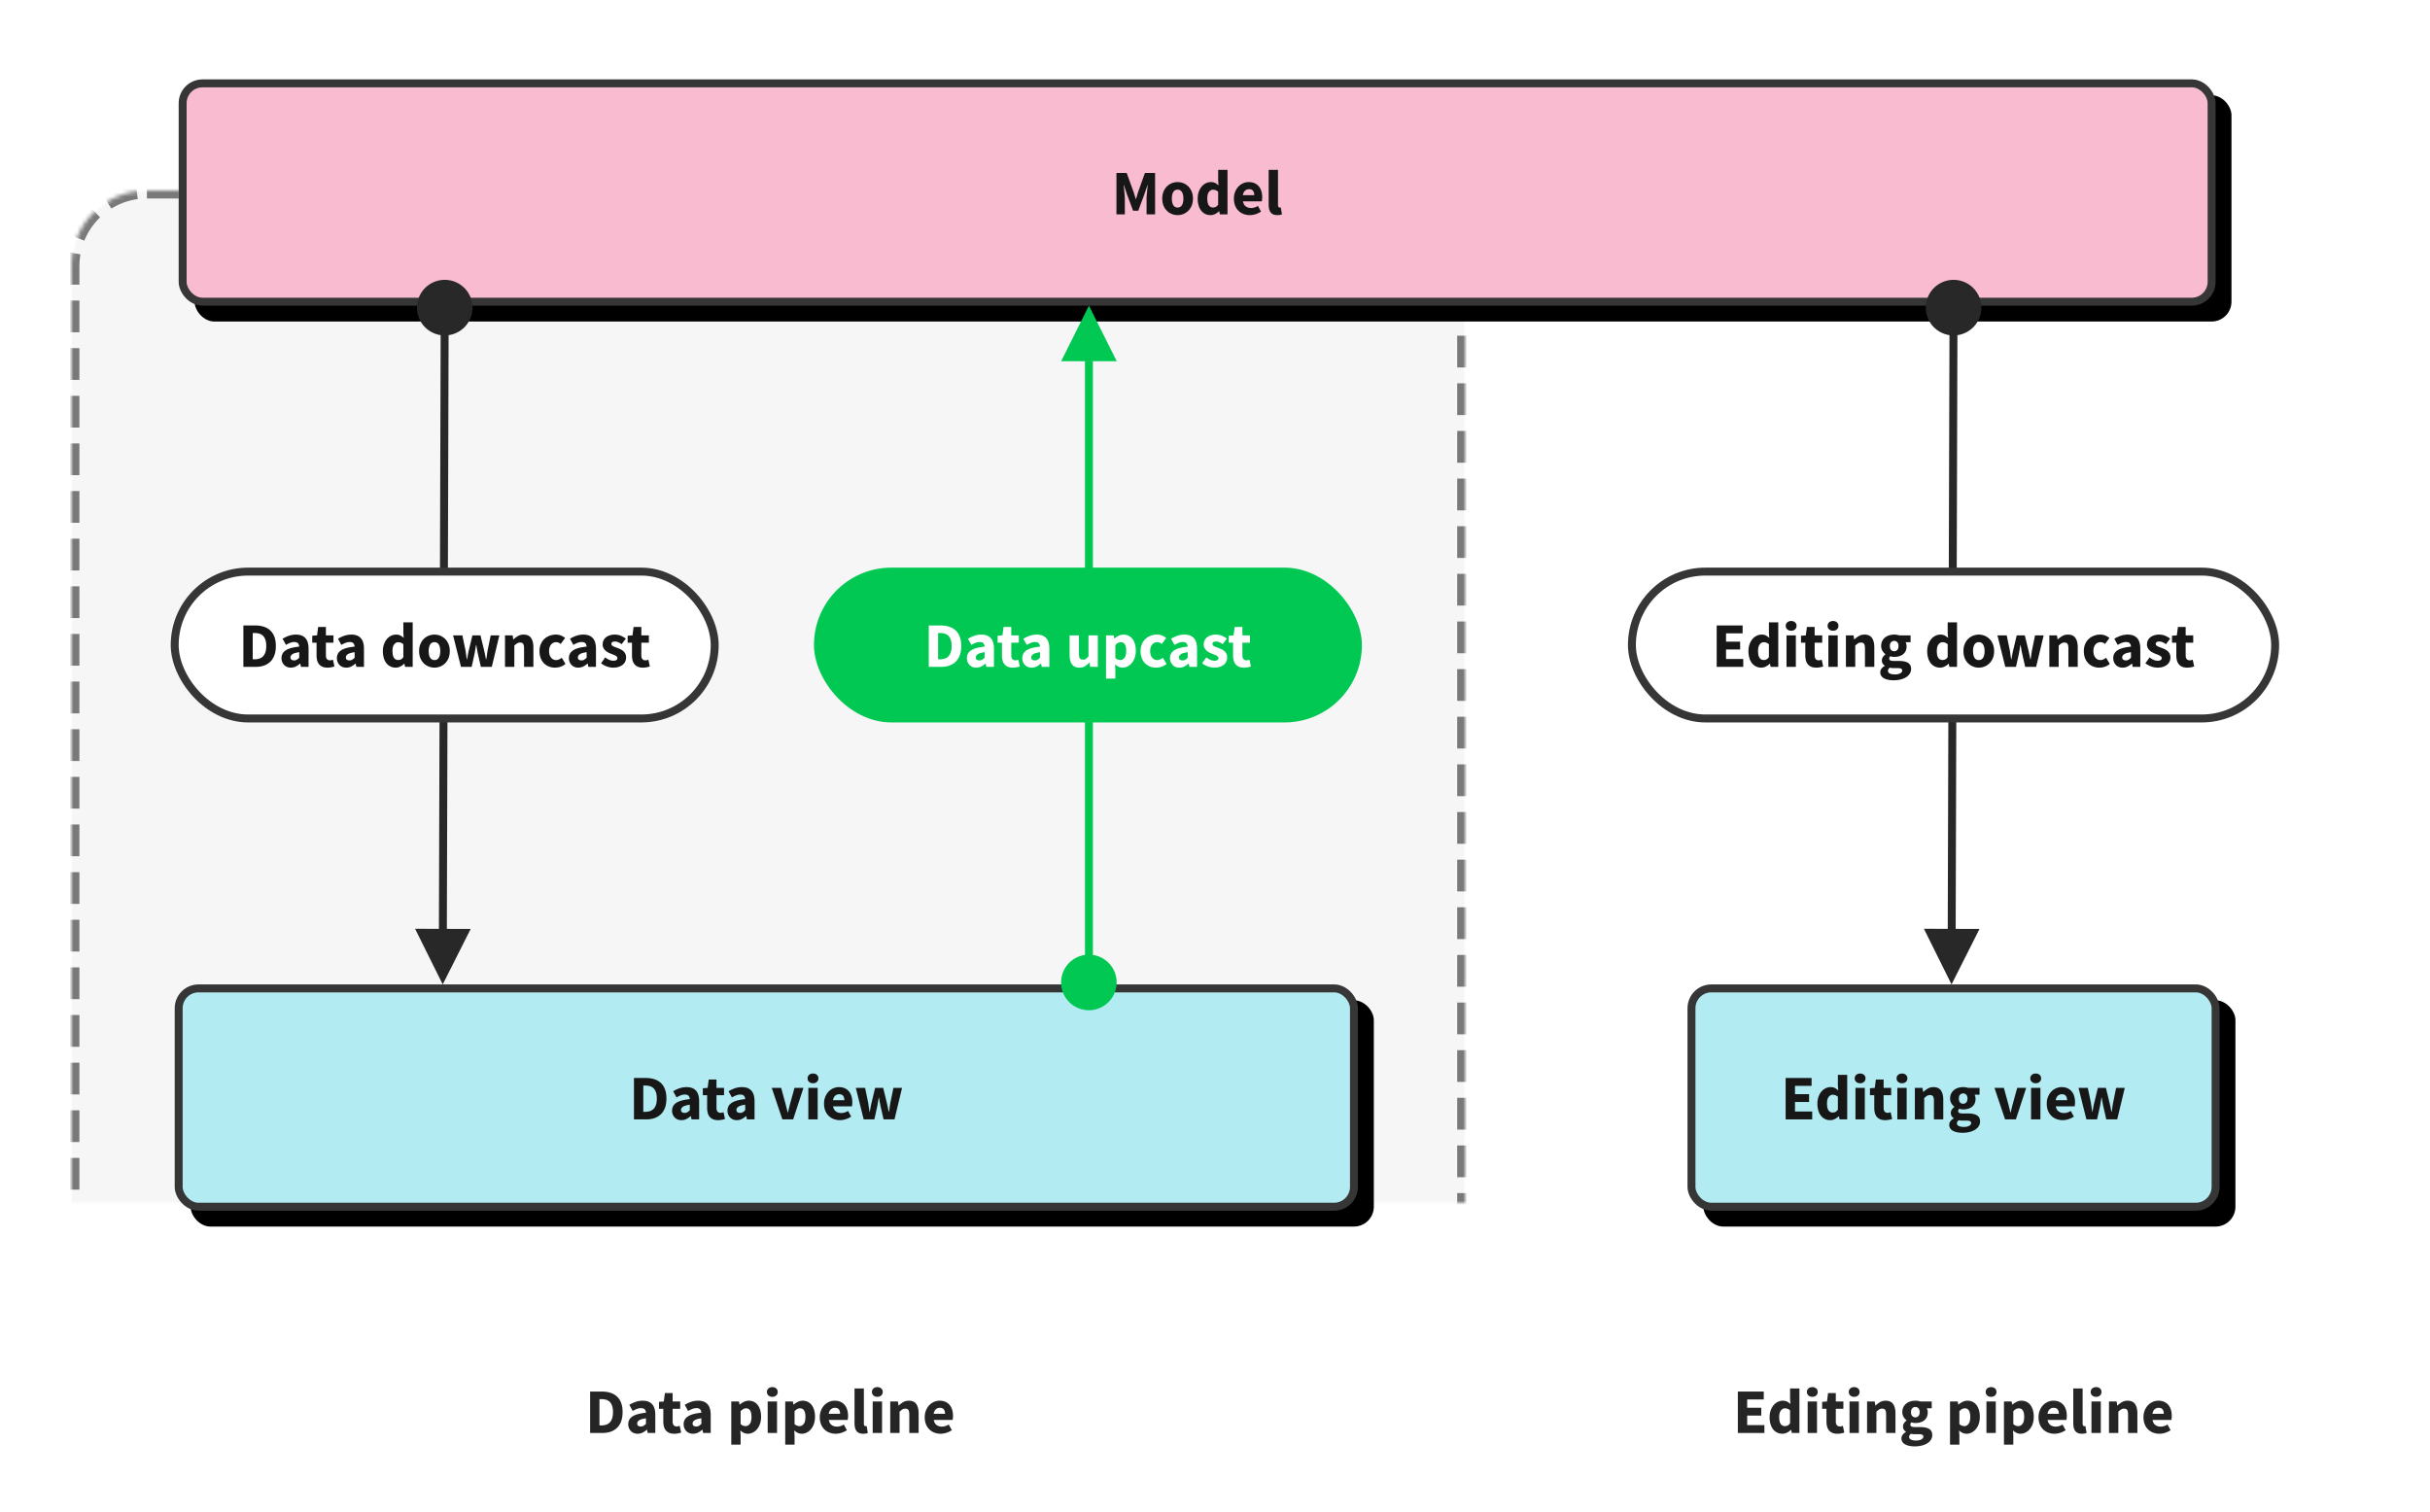 <svg xmlns="http://www.w3.org/2000/svg" xmlns:xlink="http://www.w3.org/1999/xlink" viewBox="0 0 612 381">
  <defs>
    <rect id="a" x="0" y="28" width="351" height="283" rx="19"/>
    <rect id="b" x="372" y="28" width="204" height="283" rx="19"/>
    <rect id="f" x="0" y="0" width="513" height="57" rx="5"/>
    <rect id="h" x="0" y="0" width="134" height="57" rx="5"/>
    <rect id="j" x="0" y="0" width="298" height="57" rx="5"/>
    <filter x="-.4%" y="-3.5%" width="101.6%" height="114%" filterUnits="objectBoundingBox" id="e">
      <feOffset dx="4" dy="4" in="SourceAlpha" result="shadowOffsetOuter1"/>
      <feComposite in="shadowOffsetOuter1" in2="SourceAlpha" operator="out" result="shadowOffsetOuter1"/>
      <feColorMatrix values="0 0 0 0 0.948 0 0 0 0 0.911 0 0 0 0 0.943 0 0 0 1 0" in="shadowOffsetOuter1"/>
    </filter>
    <filter x="-1.5%" y="-3.5%" width="106%" height="114%" filterUnits="objectBoundingBox" id="g">
      <feOffset dx="4" dy="4" in="SourceAlpha" result="shadowOffsetOuter1"/>
      <feComposite in="shadowOffsetOuter1" in2="SourceAlpha" operator="out" result="shadowOffsetOuter1"/>
      <feColorMatrix values="0 0 0 0 0.948 0 0 0 0 0.934 0 0 0 0 0.911 0 0 0 1 0" in="shadowOffsetOuter1"/>
    </filter>
    <filter x="-.7%" y="-3.5%" width="102.7%" height="114%" filterUnits="objectBoundingBox" id="i">
      <feOffset dx="4" dy="4" in="SourceAlpha" result="shadowOffsetOuter1"/>
      <feComposite in="shadowOffsetOuter1" in2="SourceAlpha" operator="out" result="shadowOffsetOuter1"/>
      <feColorMatrix values="0 0 0 0 0.948 0 0 0 0 0.934 0 0 0 0 0.911 0 0 0 1 0" in="shadowOffsetOuter1"/>
    </filter>
    <mask id="c" maskContentUnits="userSpaceOnUse" maskUnits="objectBoundingBox" x="0" y="0" width="351" height="283" fill="#fff">
      <use xlink:href="#a"/>
    </mask>
    <mask id="d" maskContentUnits="userSpaceOnUse" maskUnits="objectBoundingBox" x="0" y="0" width="204" height="283" fill="#fff">
      <use xlink:href="#b"/>
    </mask>
  </defs>
  <g transform="translate(18 20)" fill="none" fill-rule="evenodd">
    <use stroke="#797979" mask="url(#c)" stroke-width="4" fill="#F6F6F6" stroke-dasharray="8,4" xlink:href="#a"/>
    <use stroke="#797979" mask="url(#d)" stroke-width="4" fill="#F6F6F6" stroke-dasharray="8,4" xlink:href="#b"/>
    <g fill="#252525" fill-rule="nonzero">
      <path d="M130.624 341v-10.432h2.944c.8 0 1.52.101 2.16.304.64.203 1.19.515 1.648.936.459.421.81.957 1.056 1.608.245.65.368 1.424.368 2.32 0 .896-.123 1.675-.368 2.336-.245.661-.592 1.208-1.04 1.64a4.273 4.273 0 0 1-1.608.968c-.624.213-1.32.32-2.088.32h-3.072Zm2.352-1.904h.448c.448 0 .853-.059 1.216-.176.363-.117.672-.307.928-.568.256-.261.456-.605.6-1.032.144-.427.216-.955.216-1.584 0-.619-.072-1.139-.216-1.56-.144-.421-.344-.757-.6-1.008a2.183 2.183 0 0 0-.928-.536 4.304 4.304 0 0 0-1.216-.16h-.448v6.624ZM142.592 341.192c-.363 0-.69-.061-.984-.184a2.108 2.108 0 0 1-.744-.512 2.37 2.37 0 0 1-.472-.76 2.583 2.583 0 0 1-.168-.944c0-.832.352-1.483 1.056-1.952.704-.47 1.84-.784 3.408-.944-.021-.352-.125-.632-.312-.84-.187-.208-.499-.312-.936-.312-.341 0-.68.064-1.016.192a7.384 7.384 0 0 0-1.08.528l-.848-1.552a8.32 8.32 0 0 1 1.608-.752 5.463 5.463 0 0 1 1.784-.288c1.024 0 1.805.29 2.344.872.539.581.808 1.485.808 2.712V341h-1.92l-.16-.816h-.064a5.078 5.078 0 0 1-1.072.728c-.373.187-.784.28-1.232.28Zm.8-1.824c.267 0 .496-.059.688-.176.192-.117.395-.283.608-.496v-1.392c-.832.117-1.408.288-1.728.512-.32.224-.48.49-.48.8 0 .256.083.445.248.568.165.123.387.184.664.184ZM151.792 341.192c-.49 0-.91-.075-1.256-.224a2.2 2.2 0 0 1-.848-.624 2.539 2.539 0 0 1-.48-.968 4.854 4.854 0 0 1-.152-1.256v-3.216h-1.088v-1.744l1.216-.096.272-2.112h1.952v2.112h1.904v1.84h-1.904v3.184c0 .448.093.77.28.968.187.197.435.296.744.296.128 0 .259-.016.392-.048s.253-.07.36-.112l.368 1.712a10.82 10.82 0 0 1-.752.192 4.687 4.687 0 0 1-1.008.096ZM156.544 341.192c-.363 0-.69-.061-.984-.184a2.108 2.108 0 0 1-.744-.512 2.37 2.37 0 0 1-.472-.76 2.583 2.583 0 0 1-.168-.944c0-.832.352-1.483 1.056-1.952.704-.47 1.84-.784 3.408-.944-.021-.352-.125-.632-.312-.84-.187-.208-.499-.312-.936-.312-.341 0-.68.064-1.016.192a7.384 7.384 0 0 0-1.08.528l-.848-1.552a8.32 8.32 0 0 1 1.608-.752 5.463 5.463 0 0 1 1.784-.288c1.024 0 1.805.29 2.344.872.539.581.808 1.485.808 2.712V341h-1.92l-.16-.816h-.064a5.078 5.078 0 0 1-1.072.728c-.373.187-.784.28-1.232.28Zm.8-1.824c.267 0 .496-.059.688-.176.192-.117.395-.283.608-.496v-1.392c-.832.117-1.408.288-1.728.512-.32.224-.48.49-.48.8 0 .256.083.445.248.568.165.123.387.184.664.184ZM166.176 343.944v-10.88h1.92l.16.784h.064c.31-.277.659-.51 1.048-.696.39-.187.792-.28 1.208-.28.48 0 .912.096 1.296.288.384.192.71.464.976.816.267.352.472.776.616 1.272a5.93 5.93 0 0 1 .216 1.656c0 .683-.093 1.288-.28 1.816a4.195 4.195 0 0 1-.752 1.344 3.268 3.268 0 0 1-1.072.84c-.4.192-.813.288-1.24.288-.341 0-.672-.072-.992-.216a3.168 3.168 0 0 1-.896-.616l.08 1.264v2.32h-2.352Zm3.616-4.672c.405 0 .752-.184 1.04-.552.288-.368.432-.963.432-1.784 0-1.43-.459-2.144-1.376-2.144-.459 0-.912.24-1.36.72v3.248c.213.192.427.325.64.4.213.075.421.112.624.112ZM175.344 341v-7.936h2.352V341h-2.352Zm1.168-9.104c-.395 0-.72-.115-.976-.344a1.137 1.137 0 0 1-.384-.888c0-.363.128-.656.384-.88.256-.224.581-.336.976-.336.405 0 .733.112.984.336.25.224.376.517.376.88s-.125.659-.376.888c-.25.23-.579.344-.984.344ZM179.76 343.944v-10.88h1.92l.16.784h.064c.31-.277.659-.51 1.048-.696.39-.187.792-.28 1.208-.28.48 0 .912.096 1.296.288.384.192.71.464.976.816.267.352.472.776.616 1.272a5.93 5.93 0 0 1 .216 1.656c0 .683-.093 1.288-.28 1.816a4.195 4.195 0 0 1-.752 1.344 3.268 3.268 0 0 1-1.072.84c-.4.192-.813.288-1.24.288-.341 0-.672-.072-.992-.216a3.168 3.168 0 0 1-.896-.616l.08 1.264v2.32h-2.352Zm3.616-4.672c.405 0 .752-.184 1.04-.552.288-.368.432-.963.432-1.784 0-1.43-.459-2.144-1.376-2.144-.459 0-.912.24-1.36.72v3.248c.213.192.427.325.64.4.213.075.421.112.624.112ZM192.48 341.192a4.418 4.418 0 0 1-1.584-.28 3.65 3.65 0 0 1-1.28-.816 3.731 3.731 0 0 1-.848-1.304c-.203-.512-.304-1.099-.304-1.76 0-.64.107-1.219.32-1.736.213-.517.493-.955.84-1.312a3.651 3.651 0 0 1 1.192-.824 3.5 3.5 0 0 1 1.392-.288c.565 0 1.059.096 1.48.288.421.192.773.459 1.056.8.283.341.493.744.632 1.208.139.464.208.968.208 1.512a5.51 5.51 0 0 1-.096 1.04h-4.752c.107.576.344 1 .712 1.272s.819.408 1.352.408c.565 0 1.136-.176 1.712-.528l.784 1.424a5.212 5.212 0 0 1-1.352.656 4.75 4.75 0 0 1-1.464.24Zm-1.76-5.024h2.864c0-.448-.101-.81-.304-1.088-.203-.277-.544-.416-1.024-.416-.373 0-.701.123-.984.368-.283.245-.467.624-.552 1.136ZM199.376 341.192c-.405 0-.747-.064-1.024-.192a1.654 1.654 0 0 1-.664-.536 2.276 2.276 0 0 1-.36-.832 4.913 4.913 0 0 1-.112-1.096v-8.752h2.352v8.848c0 .245.045.416.136.512.09.096.184.144.28.144h.136c.037 0 .088-.01.152-.032l.288 1.744a2.5 2.5 0 0 1-.488.136c-.197.037-.43.056-.696.056ZM201.792 341v-7.936h2.352V341h-2.352Zm1.168-9.104c-.395 0-.72-.115-.976-.344a1.137 1.137 0 0 1-.384-.888c0-.363.128-.656.384-.88.256-.224.581-.336.976-.336.405 0 .733.112.984.336.25.224.376.517.376.88s-.125.659-.376.888c-.25.23-.579.344-.984.344ZM206.208 341v-7.936h1.92l.16 1.008h.064a6.4 6.4 0 0 1 1.12-.84c.405-.24.88-.36 1.424-.36.864 0 1.49.283 1.88.848.39.565.584 1.35.584 2.352V341h-2.352v-4.624c0-.576-.077-.97-.232-1.184-.155-.213-.403-.32-.744-.32a1.42 1.42 0 0 0-.768.2 4.496 4.496 0 0 0-.704.568V341h-2.352ZM218.912 341.192a4.418 4.418 0 0 1-1.584-.28 3.65 3.65 0 0 1-1.28-.816 3.731 3.731 0 0 1-.848-1.304c-.203-.512-.304-1.099-.304-1.76 0-.64.107-1.219.32-1.736.213-.517.493-.955.84-1.312a3.651 3.651 0 0 1 1.192-.824 3.5 3.5 0 0 1 1.392-.288c.565 0 1.059.096 1.48.288.421.192.773.459 1.056.8.283.341.493.744.632 1.208.139.464.208.968.208 1.512a5.51 5.51 0 0 1-.096 1.04h-4.752c.107.576.344 1 .712 1.272s.819.408 1.352.408c.565 0 1.136-.176 1.712-.528l.784 1.424a5.212 5.212 0 0 1-1.352.656 4.75 4.75 0 0 1-1.464.24Zm-1.76-5.024h2.864c0-.448-.101-.81-.304-1.088-.203-.277-.544-.416-1.024-.416-.373 0-.701.123-.984.368-.283.245-.467.624-.552 1.136Z"/>
    </g>
    <g transform="translate(419.68 329.448)" fill="#252525" fill-rule="nonzero">
      <polygon points="0 11.552 0 1.12 6.528 1.12 6.528 3.104 2.352 3.104 2.352 5.2 5.904 5.2 5.904 7.168 2.352 7.168 2.352 9.568 6.688 9.568 6.688 11.552"/>
      <path d="M11.248 11.744c-.49 0-.936-.096-1.336-.288a2.883 2.883 0 0 1-1.024-.824 3.891 3.891 0 0 1-.656-1.304A6.03 6.03 0 0 1 8 7.584c0-.65.093-1.232.28-1.744.187-.512.432-.947.736-1.304a3.192 3.192 0 0 1 1.056-.824 2.8 2.8 0 0 1 1.224-.288c.448 0 .816.075 1.104.224.288.15.57.352.848.608l-.096-1.216V.336h2.352v11.216h-1.92l-.16-.784h-.064a3.72 3.72 0 0 1-.976.696c-.373.187-.752.28-1.136.28Zm.608-1.92c.256 0 .488-.053.696-.16.208-.107.408-.293.6-.56V5.856a1.876 1.876 0 0 0-.656-.4 2.068 2.068 0 0 0-.656-.112c-.373 0-.704.179-.992.536-.288.357-.432.915-.432 1.672 0 .79.125 1.365.376 1.728.25.363.605.544 1.064.544ZM17.584 11.552V3.616h2.352v7.936h-2.352Zm1.168-9.104c-.395 0-.72-.115-.976-.344a1.137 1.137 0 0 1-.384-.888c0-.363.128-.656.384-.88.256-.224.581-.336.976-.336.405 0 .733.112.984.336.25.224.376.517.376.88s-.125.659-.376.888c-.25.23-.579.344-.984.344ZM25.056 11.744c-.49 0-.91-.075-1.256-.224a2.2 2.2 0 0 1-.848-.624 2.539 2.539 0 0 1-.48-.968 4.854 4.854 0 0 1-.152-1.256V5.456h-1.088V3.712l1.216-.096.272-2.112h1.952v2.112h1.904v1.84h-1.904V8.64c0 .448.093.77.28.968.187.197.435.296.744.296.128 0 .259-.016.392-.048s.253-.07.36-.112l.368 1.712a10.82 10.82 0 0 1-.752.192 4.687 4.687 0 0 1-1.008.096ZM28.128 11.552V3.616h2.352v7.936h-2.352Zm1.168-9.104c-.395 0-.72-.115-.976-.344a1.137 1.137 0 0 1-.384-.888c0-.363.128-.656.384-.88.256-.224.581-.336.976-.336.405 0 .733.112.984.336.25.224.376.517.376.88s-.125.659-.376.888c-.25.23-.579.344-.984.344ZM32.544 11.552V3.616h1.92l.16 1.008h.064a6.4 6.4 0 0 1 1.12-.84c.405-.24.88-.36 1.424-.36.864 0 1.49.283 1.88.848.39.565.584 1.35.584 2.352v4.928h-2.352V6.928c0-.576-.077-.97-.232-1.184-.155-.213-.403-.32-.744-.32a1.42 1.42 0 0 0-.768.2 4.496 4.496 0 0 0-.704.568v5.36h-2.352ZM44.528 14.928c-.47 0-.904-.04-1.304-.12-.4-.08-.752-.2-1.056-.36a1.895 1.895 0 0 1-.712-.624 1.606 1.606 0 0 1-.256-.912c0-.64.379-1.173 1.136-1.6v-.064a1.78 1.78 0 0 1-.528-.528c-.139-.213-.208-.485-.208-.816 0-.288.085-.563.256-.824.17-.261.384-.483.64-.664v-.064c-.277-.192-.525-.467-.744-.824a2.328 2.328 0 0 1-.328-1.24c0-.48.09-.899.272-1.256.181-.357.424-.656.728-.896s.653-.419 1.048-.536a4.3 4.3 0 0 1 1.232-.176c.47 0 .88.064 1.232.192h2.896v1.712h-1.264c.075.117.136.267.184.448.048.181.072.379.072.592 0 .459-.08.856-.24 1.192-.16.336-.381.613-.664.832a2.877 2.877 0 0 1-.992.488c-.379.107-.787.16-1.224.16-.31 0-.63-.053-.96-.16a.803.803 0 0 0-.224.256.754.754 0 0 0-.064.336c0 .203.088.352.264.448.176.096.488.144.936.144h1.28c.981 0 1.73.157 2.248.472.517.315.776.83.776 1.544 0 .416-.104.797-.312 1.144a2.788 2.788 0 0 1-.888.896c-.384.25-.848.448-1.392.592a7.2 7.2 0 0 1-1.84.216Zm.176-7.312c.31 0 .568-.11.776-.328.208-.219.312-.552.312-1 0-.416-.104-.733-.312-.952a1.027 1.027 0 0 0-.776-.328c-.31 0-.568.107-.776.32-.208.213-.312.533-.312.96 0 .448.104.781.312 1 .208.219.467.328.776.328Zm.192 5.84c.533 0 .97-.093 1.312-.28.341-.187.512-.419.512-.696 0-.245-.104-.41-.312-.496-.208-.085-.51-.128-.904-.128h-.816a7.51 7.51 0 0 1-.672-.024c-.17-.016-.32-.04-.448-.072-.288.256-.432.517-.432.784 0 .299.16.525.48.68.32.155.747.232 1.28.232ZM53.44 14.496V3.616h1.92l.16.784h.064c.31-.277.659-.51 1.048-.696.39-.187.792-.28 1.208-.28.48 0 .912.096 1.296.288.384.192.71.464.976.816.267.352.472.776.616 1.272a5.93 5.93 0 0 1 .216 1.656c0 .683-.093 1.288-.28 1.816a4.195 4.195 0 0 1-.752 1.344 3.268 3.268 0 0 1-1.072.84c-.4.192-.813.288-1.24.288-.341 0-.672-.072-.992-.216a3.168 3.168 0 0 1-.896-.616l.08 1.264v2.32H53.44Zm3.616-4.672c.405 0 .752-.184 1.04-.552.288-.368.432-.963.432-1.784 0-1.43-.459-2.144-1.376-2.144-.459 0-.912.24-1.36.72v3.248c.213.192.427.325.64.4.213.075.421.112.624.112ZM62.608 11.552V3.616h2.352v7.936h-2.352Zm1.168-9.104c-.395 0-.72-.115-.976-.344a1.137 1.137 0 0 1-.384-.888c0-.363.128-.656.384-.88.256-.224.581-.336.976-.336.405 0 .733.112.984.336.25.224.376.517.376.88s-.125.659-.376.888c-.25.23-.579.344-.984.344ZM67.024 14.496V3.616h1.92l.16.784h.064c.31-.277.659-.51 1.048-.696.39-.187.792-.28 1.208-.28.48 0 .912.096 1.296.288.384.192.71.464.976.816.267.352.472.776.616 1.272a5.93 5.93 0 0 1 .216 1.656c0 .683-.093 1.288-.28 1.816a4.195 4.195 0 0 1-.752 1.344 3.268 3.268 0 0 1-1.072.84c-.4.192-.813.288-1.24.288-.341 0-.672-.072-.992-.216a3.168 3.168 0 0 1-.896-.616l.08 1.264v2.32h-2.352Zm3.616-4.672c.405 0 .752-.184 1.04-.552.288-.368.432-.963.432-1.784 0-1.43-.459-2.144-1.376-2.144-.459 0-.912.24-1.36.72v3.248c.213.192.427.325.64.4.213.075.421.112.624.112ZM79.744 11.744a4.418 4.418 0 0 1-1.584-.28 3.65 3.65 0 0 1-1.28-.816 3.731 3.731 0 0 1-.848-1.304c-.203-.512-.304-1.099-.304-1.76 0-.64.107-1.219.32-1.736.213-.517.493-.955.84-1.312a3.651 3.651 0 0 1 1.192-.824 3.5 3.5 0 0 1 1.392-.288c.565 0 1.059.096 1.48.288.421.192.773.459 1.056.8.283.341.493.744.632 1.208.139.464.208.968.208 1.512a5.51 5.51 0 0 1-.096 1.04H78c.107.576.344 1 .712 1.272s.819.408 1.352.408c.565 0 1.136-.176 1.712-.528l.784 1.424a5.212 5.212 0 0 1-1.352.656 4.75 4.75 0 0 1-1.464.24Zm-1.76-5.024h2.864c0-.448-.101-.81-.304-1.088-.203-.277-.544-.416-1.024-.416-.373 0-.701.123-.984.368-.283.245-.467.624-.552 1.136ZM86.64 11.744c-.405 0-.747-.064-1.024-.192a1.654 1.654 0 0 1-.664-.536 2.276 2.276 0 0 1-.36-.832 4.913 4.913 0 0 1-.112-1.096V.336h2.352v8.848c0 .245.045.416.136.512.09.096.184.144.28.144h.136c.037 0 .088-.01.152-.032l.288 1.744a2.5 2.5 0 0 1-.488.136c-.197.037-.43.056-.696.056ZM89.056 11.552V3.616h2.352v7.936h-2.352Zm1.168-9.104c-.395 0-.72-.115-.976-.344a1.137 1.137 0 0 1-.384-.888c0-.363.128-.656.384-.88.256-.224.581-.336.976-.336.405 0 .733.112.984.336.25.224.376.517.376.88s-.125.659-.376.888c-.25.23-.579.344-.984.344ZM93.472 11.552V3.616h1.92l.16 1.008h.064a6.4 6.4 0 0 1 1.12-.84c.405-.24.88-.36 1.424-.36.864 0 1.49.283 1.88.848.39.565.584 1.35.584 2.352v4.928h-2.352V6.928c0-.576-.077-.97-.232-1.184-.155-.213-.403-.32-.744-.32a1.42 1.42 0 0 0-.768.2 4.496 4.496 0 0 0-.704.568v5.36h-2.352ZM106.176 11.744a4.418 4.418 0 0 1-1.584-.28 3.65 3.65 0 0 1-1.28-.816 3.731 3.731 0 0 1-.848-1.304c-.203-.512-.304-1.099-.304-1.76 0-.64.107-1.219.32-1.736.213-.517.493-.955.84-1.312a3.651 3.651 0 0 1 1.192-.824 3.5 3.5 0 0 1 1.392-.288c.565 0 1.059.096 1.48.288.421.192.773.459 1.056.8.283.341.493.744.632 1.208.139.464.208.968.208 1.512a5.51 5.51 0 0 1-.096 1.04h-4.752c.107.576.344 1 .712 1.272s.819.408 1.352.408c.565 0 1.136-.176 1.712-.528l.784 1.424a5.212 5.212 0 0 1-1.352.656 4.75 4.75 0 0 1-1.464.24Zm-1.76-5.024h2.864c0-.448-.101-.81-.304-1.088-.203-.277-.544-.416-1.024-.416-.373 0-.701.123-.984.368-.283.245-.467.624-.552 1.136Z"/>
    </g>
    <g transform="translate(27)">
      <use fill="#000" filter="url(#e)" xlink:href="#f"/>
      <rect stroke="#363636" stroke-width="2" stroke-linejoin="square" fill="#F8BBD0" x="1" y="1" width="511" height="55" rx="5"/>
    </g>
    <g fill="#171717" fill-rule="nonzero">
      <path d="M263.18 34V23.568h2.576l1.68 4.64c.107.31.208.627.304.952.096.325.197.648.304.968h.064c.107-.32.205-.643.296-.968.09-.325.19-.643.296-.952l1.648-4.64h2.56V34h-2.144v-3.824c0-.256.01-.539.032-.848.021-.31.048-.621.08-.936l.096-.928c.032-.304.064-.584.096-.84h-.064l-.848 2.48-1.488 3.984h-1.296l-1.488-3.984-.832-2.48h-.064c.032.256.064.536.096.84l.096.928c.032.315.059.627.08.936.021.31.032.592.032.848V34h-2.112ZM278.588 34.192c-.501 0-.987-.093-1.456-.28a3.694 3.694 0 0 1-1.24-.808 3.878 3.878 0 0 1-.856-1.304c-.213-.517-.32-1.107-.32-1.768s.107-1.25.32-1.768c.213-.517.499-.952.856-1.304.357-.352.77-.621 1.24-.808a3.905 3.905 0 0 1 2.904 0c.464.187.875.456 1.232.808.357.352.643.787.856 1.304.213.517.32 1.107.32 1.768s-.107 1.25-.32 1.768a3.878 3.878 0 0 1-.856 1.304 3.714 3.714 0 0 1-1.232.808c-.464.187-.947.28-1.448.28Zm0-1.904c.48 0 .843-.203 1.088-.608.245-.405.368-.955.368-1.648s-.123-1.243-.368-1.648c-.245-.405-.608-.608-1.088-.608-.49 0-.856.203-1.096.608-.24.405-.36.955-.36 1.648s.12 1.243.36 1.648c.24.405.605.608 1.096.608ZM286.892 34.192c-.49 0-.936-.096-1.336-.288a2.883 2.883 0 0 1-1.024-.824 3.891 3.891 0 0 1-.656-1.304 6.03 6.03 0 0 1-.232-1.744c0-.65.093-1.232.28-1.744.187-.512.432-.947.736-1.304a3.192 3.192 0 0 1 1.056-.824 2.8 2.8 0 0 1 1.224-.288c.448 0 .816.075 1.104.224.288.15.57.352.848.608l-.096-1.216v-2.704h2.352V34h-1.92l-.16-.784h-.064a3.72 3.72 0 0 1-.976.696c-.373.187-.752.28-1.136.28Zm.608-1.92c.256 0 .488-.053.696-.16.208-.107.408-.293.6-.56v-3.248a1.876 1.876 0 0 0-.656-.4 2.068 2.068 0 0 0-.656-.112c-.373 0-.704.179-.992.536-.288.357-.432.915-.432 1.672 0 .79.125 1.365.376 1.728.25.363.605.544 1.064.544ZM296.78 34.192a4.418 4.418 0 0 1-1.584-.28 3.65 3.65 0 0 1-1.28-.816 3.731 3.731 0 0 1-.848-1.304c-.203-.512-.304-1.099-.304-1.76 0-.64.107-1.219.32-1.736.213-.517.493-.955.84-1.312a3.651 3.651 0 0 1 1.192-.824 3.5 3.5 0 0 1 1.392-.288c.565 0 1.059.096 1.48.288.421.192.773.459 1.056.8.283.341.493.744.632 1.208.139.464.208.968.208 1.512a5.51 5.51 0 0 1-.096 1.04h-4.752c.107.576.344 1 .712 1.272s.819.408 1.352.408c.565 0 1.136-.176 1.712-.528l.784 1.424a5.212 5.212 0 0 1-1.352.656 4.75 4.75 0 0 1-1.464.24Zm-1.76-5.024h2.864c0-.448-.101-.81-.304-1.088-.203-.277-.544-.416-1.024-.416-.373 0-.701.123-.984.368-.283.245-.467.624-.552 1.136ZM303.676 34.192c-.405 0-.747-.064-1.024-.192a1.654 1.654 0 0 1-.664-.536 2.276 2.276 0 0 1-.36-.832 4.913 4.913 0 0 1-.112-1.096v-8.752h2.352v8.848c0 .245.045.416.136.512.09.096.184.144.28.144h.136c.037 0 .088-.01.152-.032L304.86 34a2.5 2.5 0 0 1-.488.136c-.197.037-.43.056-.696.056Z"/>
    </g>
    <g transform="translate(407 228)">
      <use fill="#000" filter="url(#g)" xlink:href="#h"/>
      <rect stroke="#363636" stroke-width="2" stroke-linejoin="square" fill="#B2EBF2" x="1" y="1" width="132" height="55" rx="5"/>
    </g>
    <g transform="translate(431.72 250.448)" fill="#171717" fill-rule="nonzero">
      <polygon points="0 11.552 0 1.12 6.528 1.12 6.528 3.104 2.352 3.104 2.352 5.2 5.904 5.2 5.904 7.168 2.352 7.168 2.352 9.568 6.688 9.568 6.688 11.552"/>
      <path d="M11.248 11.744c-.49 0-.936-.096-1.336-.288a2.883 2.883 0 0 1-1.024-.824 3.891 3.891 0 0 1-.656-1.304A6.03 6.03 0 0 1 8 7.584c0-.65.093-1.232.28-1.744.187-.512.432-.947.736-1.304a3.192 3.192 0 0 1 1.056-.824 2.8 2.8 0 0 1 1.224-.288c.448 0 .816.075 1.104.224.288.15.57.352.848.608l-.096-1.216V.336h2.352v11.216h-1.92l-.16-.784h-.064a3.72 3.72 0 0 1-.976.696c-.373.187-.752.28-1.136.28Zm.608-1.92c.256 0 .488-.053.696-.16.208-.107.408-.293.6-.56V5.856a1.876 1.876 0 0 0-.656-.4 2.068 2.068 0 0 0-.656-.112c-.373 0-.704.179-.992.536-.288.357-.432.915-.432 1.672 0 .79.125 1.365.376 1.728.25.363.605.544 1.064.544ZM17.584 11.552V3.616h2.352v7.936h-2.352Zm1.168-9.104c-.395 0-.72-.115-.976-.344a1.137 1.137 0 0 1-.384-.888c0-.363.128-.656.384-.88.256-.224.581-.336.976-.336.405 0 .733.112.984.336.25.224.376.517.376.88s-.125.659-.376.888c-.25.23-.579.344-.984.344ZM25.056 11.744c-.49 0-.91-.075-1.256-.224a2.2 2.2 0 0 1-.848-.624 2.539 2.539 0 0 1-.48-.968 4.854 4.854 0 0 1-.152-1.256V5.456h-1.088V3.712l1.216-.096.272-2.112h1.952v2.112h1.904v1.84h-1.904V8.64c0 .448.093.77.28.968.187.197.435.296.744.296.128 0 .259-.016.392-.048s.253-.07.36-.112l.368 1.712a10.82 10.82 0 0 1-.752.192 4.687 4.687 0 0 1-1.008.096ZM28.128 11.552V3.616h2.352v7.936h-2.352Zm1.168-9.104c-.395 0-.72-.115-.976-.344a1.137 1.137 0 0 1-.384-.888c0-.363.128-.656.384-.88.256-.224.581-.336.976-.336.405 0 .733.112.984.336.25.224.376.517.376.88s-.125.659-.376.888c-.25.23-.579.344-.984.344ZM32.544 11.552V3.616h1.92l.16 1.008h.064a6.4 6.4 0 0 1 1.12-.84c.405-.24.88-.36 1.424-.36.864 0 1.49.283 1.88.848.39.565.584 1.35.584 2.352v4.928h-2.352V6.928c0-.576-.077-.97-.232-1.184-.155-.213-.403-.32-.744-.32a1.42 1.42 0 0 0-.768.2 4.496 4.496 0 0 0-.704.568v5.36h-2.352ZM44.528 14.928c-.47 0-.904-.04-1.304-.12-.4-.08-.752-.2-1.056-.36a1.895 1.895 0 0 1-.712-.624 1.606 1.606 0 0 1-.256-.912c0-.64.379-1.173 1.136-1.6v-.064a1.78 1.78 0 0 1-.528-.528c-.139-.213-.208-.485-.208-.816 0-.288.085-.563.256-.824.17-.261.384-.483.64-.664v-.064c-.277-.192-.525-.467-.744-.824a2.328 2.328 0 0 1-.328-1.24c0-.48.09-.899.272-1.256.181-.357.424-.656.728-.896s.653-.419 1.048-.536a4.3 4.3 0 0 1 1.232-.176c.47 0 .88.064 1.232.192h2.896v1.712h-1.264c.075.117.136.267.184.448.048.181.072.379.072.592 0 .459-.08.856-.24 1.192-.16.336-.381.613-.664.832a2.877 2.877 0 0 1-.992.488c-.379.107-.787.16-1.224.16-.31 0-.63-.053-.96-.16a.803.803 0 0 0-.224.256.754.754 0 0 0-.064.336c0 .203.088.352.264.448.176.096.488.144.936.144h1.28c.981 0 1.73.157 2.248.472.517.315.776.83.776 1.544 0 .416-.104.797-.312 1.144a2.788 2.788 0 0 1-.888.896c-.384.25-.848.448-1.392.592a7.2 7.2 0 0 1-1.84.216Zm.176-7.312c.31 0 .568-.11.776-.328.208-.219.312-.552.312-1 0-.416-.104-.733-.312-.952a1.027 1.027 0 0 0-.776-.328c-.31 0-.568.107-.776.32-.208.213-.312.533-.312.96 0 .448.104.781.312 1 .208.219.467.328.776.328Zm.192 5.84c.533 0 .97-.093 1.312-.28.341-.187.512-.419.512-.696 0-.245-.104-.41-.312-.496-.208-.085-.51-.128-.904-.128h-.816a7.51 7.51 0 0 1-.672-.024c-.17-.016-.32-.04-.448-.072-.288.256-.432.517-.432.784 0 .299.16.525.48.68.32.155.747.232 1.28.232ZM55.264 11.552l-2.672-7.936h2.368l1.024 3.744c.107.395.21.797.312 1.208.101.41.205.824.312 1.24h.064c.096-.416.195-.83.296-1.24.101-.41.205-.813.312-1.208l1.04-3.744h2.256l-2.592 7.936h-2.72ZM61.808 11.552V3.616h2.352v7.936h-2.352Zm1.168-9.104c-.395 0-.72-.115-.976-.344a1.137 1.137 0 0 1-.384-.888c0-.363.128-.656.384-.88.256-.224.581-.336.976-.336.405 0 .733.112.984.336.25.224.376.517.376.88s-.125.659-.376.888c-.25.23-.579.344-.984.344ZM69.776 11.744a4.418 4.418 0 0 1-1.584-.28 3.65 3.65 0 0 1-1.28-.816 3.731 3.731 0 0 1-.848-1.304c-.203-.512-.304-1.099-.304-1.76 0-.64.107-1.219.32-1.736.213-.517.493-.955.84-1.312a3.651 3.651 0 0 1 1.192-.824 3.5 3.5 0 0 1 1.392-.288c.565 0 1.059.096 1.48.288.421.192.773.459 1.056.8.283.341.493.744.632 1.208.139.464.208.968.208 1.512a5.51 5.51 0 0 1-.096 1.04h-4.752c.107.576.344 1 .712 1.272s.819.408 1.352.408c.565 0 1.136-.176 1.712-.528l.784 1.424a5.212 5.212 0 0 1-1.352.656 4.75 4.75 0 0 1-1.464.24Zm-1.76-5.024h2.864c0-.448-.101-.81-.304-1.088-.203-.277-.544-.416-1.024-.416-.373 0-.701.123-.984.368-.283.245-.467.624-.552 1.136ZM75.744 11.552 73.76 3.616h2.336l.768 3.68c.064.395.123.784.176 1.168.053.384.112.779.176 1.184h.064c.075-.405.147-.805.216-1.2.07-.395.152-.779.248-1.152l.88-3.68h2.032l.896 3.68c.096.395.181.784.256 1.168.075.384.155.779.24 1.184h.064c.075-.405.136-.8.184-1.184.048-.384.11-.773.184-1.168l.752-3.68h2.176l-1.904 7.936h-2.752l-.72-3.168c-.085-.373-.16-.747-.224-1.12a352.42 352.42 0 0 0-.208-1.2h-.064c-.075.427-.141.827-.2 1.2-.059.373-.125.747-.2 1.12l-.704 3.168h-2.688Z"/>
    </g>
    <path d="M474.02 50.5a7 7 0 0 1 .96 13.932l-.439 149.57 6 .019L473.5 228l-6.959-14.02 6 .017.438-149.57a7.002 7.002 0 0 1 1.042-13.927Z" fill="#282828" fill-rule="nonzero"/>
    <g transform="translate(392 123)">
      <rect stroke="#363636" stroke-width="2" fill="#FFF" x="1" y="1" width="162" height="37" rx="18.5"/>
      <g transform="translate(22.352 13.448)" fill="#171717" fill-rule="nonzero">
        <polygon points="0 11.552 0 1.12 6.528 1.12 6.528 3.104 2.352 3.104 2.352 5.2 5.904 5.2 5.904 7.168 2.352 7.168 2.352 9.568 6.688 9.568 6.688 11.552"/>
        <path d="M11.248 11.744c-.49 0-.936-.096-1.336-.288a2.883 2.883 0 0 1-1.024-.824 3.891 3.891 0 0 1-.656-1.304A6.03 6.03 0 0 1 8 7.584c0-.65.093-1.232.28-1.744.187-.512.432-.947.736-1.304a3.192 3.192 0 0 1 1.056-.824 2.8 2.8 0 0 1 1.224-.288c.448 0 .816.075 1.104.224.288.15.57.352.848.608l-.096-1.216V.336h2.352v11.216h-1.92l-.16-.784h-.064a3.72 3.72 0 0 1-.976.696c-.373.187-.752.28-1.136.28Zm.608-1.92c.256 0 .488-.053.696-.16.208-.107.408-.293.6-.56V5.856a1.876 1.876 0 0 0-.656-.4 2.068 2.068 0 0 0-.656-.112c-.373 0-.704.179-.992.536-.288.357-.432.915-.432 1.672 0 .79.125 1.365.376 1.728.25.363.605.544 1.064.544ZM17.584 11.552V3.616h2.352v7.936h-2.352Zm1.168-9.104c-.395 0-.72-.115-.976-.344a1.137 1.137 0 0 1-.384-.888c0-.363.128-.656.384-.88.256-.224.581-.336.976-.336.405 0 .733.112.984.336.25.224.376.517.376.88s-.125.659-.376.888c-.25.23-.579.344-.984.344ZM25.056 11.744c-.49 0-.91-.075-1.256-.224a2.2 2.2 0 0 1-.848-.624 2.539 2.539 0 0 1-.48-.968 4.854 4.854 0 0 1-.152-1.256V5.456h-1.088V3.712l1.216-.096.272-2.112h1.952v2.112h1.904v1.84h-1.904V8.64c0 .448.093.77.28.968.187.197.435.296.744.296.128 0 .259-.016.392-.048s.253-.07.36-.112l.368 1.712a10.82 10.82 0 0 1-.752.192 4.687 4.687 0 0 1-1.008.096ZM28.128 11.552V3.616h2.352v7.936h-2.352Zm1.168-9.104c-.395 0-.72-.115-.976-.344a1.137 1.137 0 0 1-.384-.888c0-.363.128-.656.384-.88.256-.224.581-.336.976-.336.405 0 .733.112.984.336.25.224.376.517.376.88s-.125.659-.376.888c-.25.23-.579.344-.984.344ZM32.544 11.552V3.616h1.92l.16 1.008h.064a6.4 6.4 0 0 1 1.12-.84c.405-.24.88-.36 1.424-.36.864 0 1.49.283 1.88.848.39.565.584 1.35.584 2.352v4.928h-2.352V6.928c0-.576-.077-.97-.232-1.184-.155-.213-.403-.32-.744-.32a1.42 1.42 0 0 0-.768.2 4.496 4.496 0 0 0-.704.568v5.36h-2.352ZM44.528 14.928c-.47 0-.904-.04-1.304-.12-.4-.08-.752-.2-1.056-.36a1.895 1.895 0 0 1-.712-.624 1.606 1.606 0 0 1-.256-.912c0-.64.379-1.173 1.136-1.6v-.064a1.78 1.78 0 0 1-.528-.528c-.139-.213-.208-.485-.208-.816 0-.288.085-.563.256-.824.17-.261.384-.483.64-.664v-.064c-.277-.192-.525-.467-.744-.824a2.328 2.328 0 0 1-.328-1.24c0-.48.09-.899.272-1.256.181-.357.424-.656.728-.896s.653-.419 1.048-.536a4.3 4.3 0 0 1 1.232-.176c.47 0 .88.064 1.232.192h2.896v1.712h-1.264c.075.117.136.267.184.448.048.181.072.379.072.592 0 .459-.08.856-.24 1.192-.16.336-.381.613-.664.832a2.877 2.877 0 0 1-.992.488c-.379.107-.787.16-1.224.16-.31 0-.63-.053-.96-.16a.803.803 0 0 0-.224.256.754.754 0 0 0-.064.336c0 .203.088.352.264.448.176.096.488.144.936.144h1.28c.981 0 1.73.157 2.248.472.517.315.776.83.776 1.544 0 .416-.104.797-.312 1.144a2.788 2.788 0 0 1-.888.896c-.384.25-.848.448-1.392.592a7.2 7.2 0 0 1-1.84.216Zm.176-7.312c.31 0 .568-.11.776-.328.208-.219.312-.552.312-1 0-.416-.104-.733-.312-.952a1.027 1.027 0 0 0-.776-.328c-.31 0-.568.107-.776.32-.208.213-.312.533-.312.96 0 .448.104.781.312 1 .208.219.467.328.776.328Zm.192 5.84c.533 0 .97-.093 1.312-.28.341-.187.512-.419.512-.696 0-.245-.104-.41-.312-.496-.208-.085-.51-.128-.904-.128h-.816a7.51 7.51 0 0 1-.672-.024c-.17-.016-.32-.04-.448-.072-.288.256-.432.517-.432.784 0 .299.16.525.48.68.32.155.747.232 1.28.232ZM56.272 11.744c-.49 0-.936-.096-1.336-.288a2.883 2.883 0 0 1-1.024-.824 3.891 3.891 0 0 1-.656-1.304 6.03 6.03 0 0 1-.232-1.744c0-.65.093-1.232.28-1.744.187-.512.432-.947.736-1.304a3.192 3.192 0 0 1 1.056-.824 2.8 2.8 0 0 1 1.224-.288c.448 0 .816.075 1.104.224.288.15.57.352.848.608l-.096-1.216V.336h2.352v11.216h-1.92l-.16-.784h-.064a3.72 3.72 0 0 1-.976.696c-.373.187-.752.28-1.136.28Zm.608-1.92c.256 0 .488-.053.696-.16.208-.107.408-.293.6-.56V5.856a1.876 1.876 0 0 0-.656-.4 2.068 2.068 0 0 0-.656-.112c-.373 0-.704.179-.992.536-.288.357-.432.915-.432 1.672 0 .79.125 1.365.376 1.728.25.363.605.544 1.064.544ZM66.016 11.744c-.501 0-.987-.093-1.456-.28a3.694 3.694 0 0 1-1.24-.808 3.878 3.878 0 0 1-.856-1.304c-.213-.517-.32-1.107-.32-1.768s.107-1.25.32-1.768c.213-.517.499-.952.856-1.304.357-.352.77-.621 1.24-.808a3.905 3.905 0 0 1 2.904 0c.464.187.875.456 1.232.808.357.352.643.787.856 1.304.213.517.32 1.107.32 1.768s-.107 1.25-.32 1.768a3.878 3.878 0 0 1-.856 1.304 3.714 3.714 0 0 1-1.232.808c-.464.187-.947.28-1.448.28Zm0-1.904c.48 0 .843-.203 1.088-.608.245-.405.368-.955.368-1.648s-.123-1.243-.368-1.648c-.245-.405-.608-.608-1.088-.608-.49 0-.856.203-1.096.608-.24.405-.36.955-.36 1.648s.12 1.243.36 1.648c.24.405.605.608 1.096.608ZM72.688 11.552l-1.984-7.936h2.336l.768 3.68c.064.395.123.784.176 1.168.053.384.112.779.176 1.184h.064c.075-.405.147-.805.216-1.2.07-.395.152-.779.248-1.152l.88-3.68H77.6l.896 3.68c.096.395.181.784.256 1.168.075.384.155.779.24 1.184h.064c.075-.405.136-.8.184-1.184.048-.384.11-.773.184-1.168l.752-3.68h2.176l-1.904 7.936h-2.752l-.72-3.168c-.085-.373-.16-.747-.224-1.12a352.42 352.42 0 0 0-.208-1.2h-.064c-.075.427-.141.827-.2 1.2-.059.373-.125.747-.2 1.12l-.704 3.168h-2.688ZM83.776 11.552V3.616h1.92l.16 1.008h.064a6.4 6.4 0 0 1 1.12-.84c.405-.24.88-.36 1.424-.36.864 0 1.49.283 1.88.848.39.565.584 1.35.584 2.352v4.928h-2.352V6.928c0-.576-.077-.97-.232-1.184-.155-.213-.403-.32-.744-.32a1.42 1.42 0 0 0-.768.2 4.496 4.496 0 0 0-.704.568v5.36h-2.352ZM96.384 11.744c-.555 0-1.07-.093-1.544-.28a3.592 3.592 0 0 1-1.24-.808 3.75 3.75 0 0 1-.832-1.304c-.203-.517-.304-1.107-.304-1.768s.112-1.25.336-1.768c.224-.517.525-.952.904-1.304a3.932 3.932 0 0 1 1.32-.808 4.457 4.457 0 0 1 1.568-.28c.49 0 .925.08 1.304.24.379.16.717.363 1.016.608l-1.104 1.52c-.373-.31-.73-.464-1.072-.464-.576 0-1.03.203-1.36.608-.33.405-.496.955-.496 1.648s.168 1.243.504 1.648c.336.405.76.608 1.272.608.256 0 .504-.056.744-.168a3.83 3.83 0 0 0 .68-.408l.928 1.536a3.594 3.594 0 0 1-1.28.728 4.474 4.474 0 0 1-1.344.216ZM102.24 11.744c-.363 0-.69-.061-.984-.184a2.108 2.108 0 0 1-.744-.512 2.37 2.37 0 0 1-.472-.76 2.583 2.583 0 0 1-.168-.944c0-.832.352-1.483 1.056-1.952.704-.47 1.84-.784 3.408-.944-.021-.352-.125-.632-.312-.84-.187-.208-.499-.312-.936-.312-.341 0-.68.064-1.016.192a7.384 7.384 0 0 0-1.08.528l-.848-1.552a8.32 8.32 0 0 1 1.608-.752 5.463 5.463 0 0 1 1.784-.288c1.024 0 1.805.29 2.344.872.539.581.808 1.485.808 2.712v4.544h-1.92l-.16-.816h-.064a5.078 5.078 0 0 1-1.072.728c-.373.187-.784.28-1.232.28Zm.8-1.824c.267 0 .496-.059.688-.176.192-.117.395-.283.608-.496V7.856c-.832.117-1.408.288-1.728.512-.32.224-.48.49-.48.8 0 .256.083.445.248.568.165.123.387.184.664.184ZM111.008 11.744a4.63 4.63 0 0 1-1.608-.304 4.959 4.959 0 0 1-1.432-.8l1.056-1.472c.363.277.71.485 1.04.624.33.139.667.208 1.008.208.352 0 .608-.059.768-.176a.58.58 0 0 0 .24-.496.502.502 0 0 0-.136-.344 1.388 1.388 0 0 0-.368-.28 3.625 3.625 0 0 0-.52-.232c-.192-.07-.39-.147-.592-.232a7.5 7.5 0 0 1-.736-.336 3.113 3.113 0 0 1-.672-.472 2.315 2.315 0 0 1-.496-.656 1.892 1.892 0 0 1-.192-.872c0-.363.072-.699.216-1.008.144-.31.35-.57.616-.784.267-.213.587-.381.96-.504s.79-.184 1.248-.184c.608 0 1.141.104 1.6.312.459.208.859.44 1.2.696l-1.056 1.408a4.159 4.159 0 0 0-.848-.496 2.12 2.12 0 0 0-.832-.176c-.597 0-.896.208-.896.624 0 .128.043.237.128.328.085.09.2.173.344.248.144.075.31.147.496.216l.584.216c.256.096.51.205.76.328.25.123.48.275.688.456.208.181.376.403.504.664s.192.573.192.936c0 .363-.07.699-.208 1.008a2.22 2.22 0 0 1-.624.808c-.277.23-.619.41-1.024.544-.405.133-.875.2-1.408.2ZM118.496 11.744c-.49 0-.91-.075-1.256-.224a2.2 2.2 0 0 1-.848-.624 2.539 2.539 0 0 1-.48-.968 4.854 4.854 0 0 1-.152-1.256V5.456h-1.088V3.712l1.216-.096.272-2.112h1.952v2.112h1.904v1.84h-1.904V8.64c0 .448.093.77.28.968.187.197.435.296.744.296.128 0 .259-.016.392-.048s.253-.07.36-.112l.368 1.712a10.82 10.82 0 0 1-.752.192 4.687 4.687 0 0 1-1.008.096Z"/>
      </g>
    </g>
    <g transform="translate(26 228)">
      <use fill="#000" filter="url(#i)" xlink:href="#j"/>
      <rect stroke="#363636" stroke-width="2" stroke-linejoin="square" fill="#B2EBF2" x="1" y="1" width="296" height="55" rx="5"/>
    </g>
    <g fill="#171717" fill-rule="nonzero">
      <path d="M141.664 262v-10.432h2.944c.8 0 1.52.101 2.16.304.64.203 1.19.515 1.648.936.459.421.81.957 1.056 1.608.245.65.368 1.424.368 2.32 0 .896-.123 1.675-.368 2.336-.245.661-.592 1.208-1.04 1.64a4.273 4.273 0 0 1-1.608.968c-.624.213-1.32.32-2.088.32h-3.072Zm2.352-1.904h.448c.448 0 .853-.059 1.216-.176.363-.117.672-.307.928-.568.256-.261.456-.605.6-1.032.144-.427.216-.955.216-1.584 0-.619-.072-1.139-.216-1.56-.144-.421-.344-.757-.6-1.008a2.183 2.183 0 0 0-.928-.536 4.304 4.304 0 0 0-1.216-.16h-.448v6.624ZM153.632 262.192c-.363 0-.69-.061-.984-.184a2.108 2.108 0 0 1-.744-.512 2.37 2.37 0 0 1-.472-.76 2.583 2.583 0 0 1-.168-.944c0-.832.352-1.483 1.056-1.952.704-.47 1.84-.784 3.408-.944-.021-.352-.125-.632-.312-.84-.187-.208-.499-.312-.936-.312-.341 0-.68.064-1.016.192a7.384 7.384 0 0 0-1.08.528l-.848-1.552a8.32 8.32 0 0 1 1.608-.752 5.463 5.463 0 0 1 1.784-.288c1.024 0 1.805.29 2.344.872.539.581.808 1.485.808 2.712V262h-1.92l-.16-.816h-.064a5.078 5.078 0 0 1-1.072.728c-.373.187-.784.28-1.232.28Zm.8-1.824c.267 0 .496-.059.688-.176.192-.117.395-.283.608-.496v-1.392c-.832.117-1.408.288-1.728.512-.32.224-.48.49-.48.8 0 .256.083.445.248.568.165.123.387.184.664.184ZM162.832 262.192c-.49 0-.91-.075-1.256-.224a2.2 2.2 0 0 1-.848-.624 2.539 2.539 0 0 1-.48-.968 4.854 4.854 0 0 1-.152-1.256v-3.216h-1.088v-1.744l1.216-.096.272-2.112h1.952v2.112h1.904v1.84h-1.904v3.184c0 .448.093.77.28.968.187.197.435.296.744.296.128 0 .259-.016.392-.048s.253-.07.36-.112l.368 1.712a10.82 10.82 0 0 1-.752.192 4.687 4.687 0 0 1-1.008.096ZM167.584 262.192c-.363 0-.69-.061-.984-.184a2.108 2.108 0 0 1-.744-.512 2.37 2.37 0 0 1-.472-.76 2.583 2.583 0 0 1-.168-.944c0-.832.352-1.483 1.056-1.952.704-.47 1.84-.784 3.408-.944-.021-.352-.125-.632-.312-.84-.187-.208-.499-.312-.936-.312-.341 0-.68.064-1.016.192a7.384 7.384 0 0 0-1.08.528l-.848-1.552a8.32 8.32 0 0 1 1.608-.752 5.463 5.463 0 0 1 1.784-.288c1.024 0 1.805.29 2.344.872.539.581.808 1.485.808 2.712V262h-1.92l-.16-.816h-.064a5.078 5.078 0 0 1-1.072.728c-.373.187-.784.28-1.232.28Zm.8-1.824c.267 0 .496-.059.688-.176.192-.117.395-.283.608-.496v-1.392c-.832.117-1.408.288-1.728.512-.32.224-.48.49-.48.8 0 .256.083.445.248.568.165.123.387.184.664.184ZM179.04 262l-2.672-7.936h2.368l1.024 3.744c.107.395.21.797.312 1.208.101.41.205.824.312 1.24h.064c.096-.416.195-.83.296-1.24.101-.41.205-.813.312-1.208l1.04-3.744h2.256L181.76 262h-2.72ZM185.584 262v-7.936h2.352V262h-2.352Zm1.168-9.104c-.395 0-.72-.115-.976-.344a1.137 1.137 0 0 1-.384-.888c0-.363.128-.656.384-.88.256-.224.581-.336.976-.336.405 0 .733.112.984.336.25.224.376.517.376.88s-.125.659-.376.888c-.25.23-.579.344-.984.344ZM193.552 262.192a4.418 4.418 0 0 1-1.584-.28 3.65 3.65 0 0 1-1.28-.816 3.731 3.731 0 0 1-.848-1.304c-.203-.512-.304-1.099-.304-1.76 0-.64.107-1.219.32-1.736.213-.517.493-.955.84-1.312a3.651 3.651 0 0 1 1.192-.824 3.5 3.5 0 0 1 1.392-.288c.565 0 1.059.096 1.48.288.421.192.773.459 1.056.8.283.341.493.744.632 1.208.139.464.208.968.208 1.512a5.51 5.51 0 0 1-.096 1.04h-4.752c.107.576.344 1 .712 1.272s.819.408 1.352.408c.565 0 1.136-.176 1.712-.528l.784 1.424a5.212 5.212 0 0 1-1.352.656 4.75 4.75 0 0 1-1.464.24Zm-1.76-5.024h2.864c0-.448-.101-.81-.304-1.088-.203-.277-.544-.416-1.024-.416-.373 0-.701.123-.984.368-.283.245-.467.624-.552 1.136ZM199.52 262l-1.984-7.936h2.336l.768 3.68c.064.395.123.784.176 1.168.053.384.112.779.176 1.184h.064c.075-.405.147-.805.216-1.2.07-.395.152-.779.248-1.152l.88-3.68h2.032l.896 3.68c.096.395.181.784.256 1.168.075.384.155.779.24 1.184h.064c.075-.405.136-.8.184-1.184.048-.384.11-.773.184-1.168l.752-3.68h2.176L207.28 262h-2.752l-.72-3.168c-.085-.373-.16-.747-.224-1.12a352.42 352.42 0 0 0-.208-1.2h-.064c-.075.427-.141.827-.2 1.2-.059.373-.125.747-.2 1.12l-.704 3.168h-2.688Z"/>
    </g>
    <path d="M94.02 50.5a7 7 0 0 1 .96 13.932l-.439 149.57 6 .019L93.5 228l-6.959-14.02 6 .017.438-149.57A7.002 7.002 0 0 1 94.021 50.5Z" fill="#282828" fill-rule="nonzero"/>
    <g transform="translate(25 123)">
      <rect stroke="#363636" stroke-width="2" fill="#FFF" x="1" y="1" width="136" height="37" rx="18.5"/>
      <g fill="#171717" fill-rule="nonzero">
        <path d="M18.296 25V14.568h2.944c.8 0 1.52.101 2.16.304.64.203 1.19.515 1.648.936.459.421.81.957 1.056 1.608.245.65.368 1.424.368 2.32 0 .896-.123 1.675-.368 2.336-.245.661-.592 1.208-1.04 1.64a4.273 4.273 0 0 1-1.608.968c-.624.213-1.32.32-2.088.32h-3.072Zm2.352-1.904h.448c.448 0 .853-.059 1.216-.176.363-.117.672-.307.928-.568.256-.261.456-.605.6-1.032.144-.427.216-.955.216-1.584 0-.619-.072-1.139-.216-1.56-.144-.421-.344-.757-.6-1.008a2.183 2.183 0 0 0-.928-.536 4.304 4.304 0 0 0-1.216-.16h-.448v6.624ZM30.264 25.192c-.363 0-.69-.061-.984-.184a2.108 2.108 0 0 1-.744-.512 2.37 2.37 0 0 1-.472-.76 2.583 2.583 0 0 1-.168-.944c0-.832.352-1.483 1.056-1.952.704-.47 1.84-.784 3.408-.944-.021-.352-.125-.632-.312-.84-.187-.208-.499-.312-.936-.312-.341 0-.68.064-1.016.192a7.384 7.384 0 0 0-1.08.528l-.848-1.552a8.32 8.32 0 0 1 1.608-.752 5.463 5.463 0 0 1 1.784-.288c1.024 0 1.805.29 2.344.872.539.581.808 1.485.808 2.712V25h-1.92l-.16-.816h-.064a5.078 5.078 0 0 1-1.072.728c-.373.187-.784.28-1.232.28Zm.8-1.824c.267 0 .496-.059.688-.176.192-.117.395-.283.608-.496v-1.392c-.832.117-1.408.288-1.728.512-.32.224-.48.49-.48.8 0 .256.083.445.248.568.165.123.387.184.664.184ZM39.464 25.192c-.49 0-.91-.075-1.256-.224a2.2 2.2 0 0 1-.848-.624 2.539 2.539 0 0 1-.48-.968 4.854 4.854 0 0 1-.152-1.256v-3.216H35.64V17.16l1.216-.096.272-2.112h1.952v2.112h1.904v1.84H39.08v3.184c0 .448.093.77.28.968.187.197.435.296.744.296.128 0 .259-.016.392-.048s.253-.07.36-.112l.368 1.712a10.82 10.82 0 0 1-.752.192 4.687 4.687 0 0 1-1.008.096ZM44.216 25.192c-.363 0-.69-.061-.984-.184a2.108 2.108 0 0 1-.744-.512 2.37 2.37 0 0 1-.472-.76 2.583 2.583 0 0 1-.168-.944c0-.832.352-1.483 1.056-1.952.704-.47 1.84-.784 3.408-.944-.021-.352-.125-.632-.312-.84-.187-.208-.499-.312-.936-.312-.341 0-.68.064-1.016.192a7.384 7.384 0 0 0-1.08.528l-.848-1.552a8.32 8.32 0 0 1 1.608-.752 5.463 5.463 0 0 1 1.784-.288c1.024 0 1.805.29 2.344.872.539.581.808 1.485.808 2.712V25h-1.92l-.16-.816h-.064a5.078 5.078 0 0 1-1.072.728c-.373.187-.784.28-1.232.28Zm.8-1.824c.267 0 .496-.059.688-.176.192-.117.395-.283.608-.496v-1.392c-.832.117-1.408.288-1.728.512-.32.224-.48.49-.48.8 0 .256.083.445.248.568.165.123.387.184.664.184ZM56.68 25.192c-.49 0-.936-.096-1.336-.288a2.883 2.883 0 0 1-1.024-.824 3.891 3.891 0 0 1-.656-1.304 6.03 6.03 0 0 1-.232-1.744c0-.65.093-1.232.28-1.744.187-.512.432-.947.736-1.304a3.192 3.192 0 0 1 1.056-.824 2.8 2.8 0 0 1 1.224-.288c.448 0 .816.075 1.104.224.288.15.57.352.848.608l-.096-1.216v-2.704h2.352V25h-1.92l-.16-.784h-.064a3.72 3.72 0 0 1-.976.696c-.373.187-.752.28-1.136.28Zm.608-1.92c.256 0 .488-.053.696-.16.208-.107.408-.293.6-.56v-3.248a1.876 1.876 0 0 0-.656-.4 2.068 2.068 0 0 0-.656-.112c-.373 0-.704.179-.992.536-.288.357-.432.915-.432 1.672 0 .79.125 1.365.376 1.728.25.363.605.544 1.064.544ZM66.424 25.192c-.501 0-.987-.093-1.456-.28a3.694 3.694 0 0 1-1.24-.808 3.878 3.878 0 0 1-.856-1.304c-.213-.517-.32-1.107-.32-1.768s.107-1.25.32-1.768c.213-.517.499-.952.856-1.304.357-.352.77-.621 1.24-.808a3.905 3.905 0 0 1 2.904 0c.464.187.875.456 1.232.808.357.352.643.787.856 1.304.213.517.32 1.107.32 1.768s-.107 1.25-.32 1.768a3.878 3.878 0 0 1-.856 1.304 3.714 3.714 0 0 1-1.232.808c-.464.187-.947.28-1.448.28Zm0-1.904c.48 0 .843-.203 1.088-.608.245-.405.368-.955.368-1.648s-.123-1.243-.368-1.648c-.245-.405-.608-.608-1.088-.608-.49 0-.856.203-1.096.608-.24.405-.36.955-.36 1.648s.12 1.243.36 1.648c.24.405.605.608 1.096.608ZM73.096 25l-1.984-7.936h2.336l.768 3.68c.064.395.123.784.176 1.168.053.384.112.779.176 1.184h.064c.075-.405.147-.805.216-1.2.07-.395.152-.779.248-1.152l.88-3.68h2.032l.896 3.68c.096.395.181.784.256 1.168.075.384.155.779.24 1.184h.064c.075-.405.136-.8.184-1.184.048-.384.11-.773.184-1.168l.752-3.68h2.176L80.856 25h-2.752l-.72-3.168c-.085-.373-.16-.747-.224-1.12a352.42 352.42 0 0 0-.208-1.2h-.064c-.075.427-.141.827-.2 1.2-.059.373-.125.747-.2 1.12L75.784 25h-2.688ZM84.184 25v-7.936h1.92l.16 1.008h.064a6.4 6.4 0 0 1 1.12-.84c.405-.24.88-.36 1.424-.36.864 0 1.49.283 1.88.848.39.565.584 1.35.584 2.352V25h-2.352v-4.624c0-.576-.077-.97-.232-1.184-.155-.213-.403-.32-.744-.32a1.42 1.42 0 0 0-.768.2 4.496 4.496 0 0 0-.704.568V25h-2.352ZM96.792 25.192c-.555 0-1.07-.093-1.544-.28a3.592 3.592 0 0 1-1.24-.808 3.75 3.75 0 0 1-.832-1.304c-.203-.517-.304-1.107-.304-1.768s.112-1.25.336-1.768c.224-.517.525-.952.904-1.304a3.932 3.932 0 0 1 1.32-.808 4.457 4.457 0 0 1 1.568-.28c.49 0 .925.08 1.304.24.379.16.717.363 1.016.608l-1.104 1.52c-.373-.31-.73-.464-1.072-.464-.576 0-1.03.203-1.36.608-.33.405-.496.955-.496 1.648s.168 1.243.504 1.648c.336.405.76.608 1.272.608.256 0 .504-.056.744-.168a3.83 3.83 0 0 0 .68-.408l.928 1.536a3.594 3.594 0 0 1-1.28.728 4.474 4.474 0 0 1-1.344.216ZM102.648 25.192c-.363 0-.69-.061-.984-.184a2.108 2.108 0 0 1-.744-.512 2.37 2.37 0 0 1-.472-.76 2.583 2.583 0 0 1-.168-.944c0-.832.352-1.483 1.056-1.952.704-.47 1.84-.784 3.408-.944-.021-.352-.125-.632-.312-.84-.187-.208-.499-.312-.936-.312-.341 0-.68.064-1.016.192a7.384 7.384 0 0 0-1.08.528l-.848-1.552a8.32 8.32 0 0 1 1.608-.752 5.463 5.463 0 0 1 1.784-.288c1.024 0 1.805.29 2.344.872.539.581.808 1.485.808 2.712V25h-1.92l-.16-.816h-.064a5.078 5.078 0 0 1-1.072.728c-.373.187-.784.28-1.232.28Zm.8-1.824c.267 0 .496-.059.688-.176.192-.117.395-.283.608-.496v-1.392c-.832.117-1.408.288-1.728.512-.32.224-.48.49-.48.8 0 .256.083.445.248.568.165.123.387.184.664.184ZM111.416 25.192a4.63 4.63 0 0 1-1.608-.304 4.959 4.959 0 0 1-1.432-.8l1.056-1.472c.363.277.71.485 1.04.624.33.139.667.208 1.008.208.352 0 .608-.059.768-.176a.58.58 0 0 0 .24-.496.502.502 0 0 0-.136-.344 1.388 1.388 0 0 0-.368-.28 3.625 3.625 0 0 0-.52-.232c-.192-.07-.39-.147-.592-.232a7.5 7.5 0 0 1-.736-.336 3.113 3.113 0 0 1-.672-.472 2.315 2.315 0 0 1-.496-.656 1.892 1.892 0 0 1-.192-.872c0-.363.072-.699.216-1.008.144-.31.35-.57.616-.784.267-.213.587-.381.96-.504s.79-.184 1.248-.184c.608 0 1.141.104 1.6.312.459.208.859.44 1.2.696l-1.056 1.408a4.159 4.159 0 0 0-.848-.496 2.12 2.12 0 0 0-.832-.176c-.597 0-.896.208-.896.624 0 .128.043.237.128.328.085.09.2.173.344.248.144.075.31.147.496.216l.584.216c.256.096.51.205.76.328.25.123.48.275.688.456.208.181.376.403.504.664s.192.573.192.936c0 .363-.07.699-.208 1.008a2.22 2.22 0 0 1-.624.808c-.277.23-.619.41-1.024.544-.405.133-.875.2-1.408.2ZM118.904 25.192c-.49 0-.91-.075-1.256-.224a2.2 2.2 0 0 1-.848-.624 2.539 2.539 0 0 1-.48-.968 4.854 4.854 0 0 1-.152-1.256v-3.216h-1.088V17.16l1.216-.096.272-2.112h1.952v2.112h1.904v1.84h-1.904v3.184c0 .448.093.77.28.968.187.197.435.296.744.296.128 0 .259-.016.392-.048s.253-.07.36-.112l.368 1.712a10.82 10.82 0 0 1-.752.192 4.687 4.687 0 0 1-1.008.096Z"/>
      </g>
    </g>
    <path d="M256.25 234.5a7 7 0 0 1-1-13.93V71l-6-.001 7-14 7 14h-6v149.572a7.002 7.002 0 0 1-1 13.929Z" fill="#00C853" fill-rule="nonzero"/>
    <g transform="translate(187 123)">
      <rect fill="#00C853" width="138" height="39" rx="19.5"/>
      <g fill="#FFF" fill-rule="nonzero">
        <path d="M28.912 25V14.568h2.944c.8 0 1.52.101 2.16.304.64.203 1.19.515 1.648.936.459.421.81.957 1.056 1.608.245.65.368 1.424.368 2.32 0 .896-.123 1.675-.368 2.336-.245.661-.592 1.208-1.04 1.64a4.273 4.273 0 0 1-1.608.968c-.624.213-1.32.32-2.088.32h-3.072Zm2.352-1.904h.448c.448 0 .853-.059 1.216-.176.363-.117.672-.307.928-.568.256-.261.456-.605.6-1.032.144-.427.216-.955.216-1.584 0-.619-.072-1.139-.216-1.56-.144-.421-.344-.757-.6-1.008a2.183 2.183 0 0 0-.928-.536 4.304 4.304 0 0 0-1.216-.16h-.448v6.624ZM40.88 25.192c-.363 0-.69-.061-.984-.184a2.108 2.108 0 0 1-.744-.512 2.37 2.37 0 0 1-.472-.76 2.583 2.583 0 0 1-.168-.944c0-.832.352-1.483 1.056-1.952.704-.47 1.84-.784 3.408-.944-.021-.352-.125-.632-.312-.84-.187-.208-.499-.312-.936-.312-.341 0-.68.064-1.016.192a7.384 7.384 0 0 0-1.08.528l-.848-1.552a8.32 8.32 0 0 1 1.608-.752 5.463 5.463 0 0 1 1.784-.288c1.024 0 1.805.29 2.344.872.539.581.808 1.485.808 2.712V25h-1.92l-.16-.816h-.064a5.078 5.078 0 0 1-1.072.728c-.373.187-.784.28-1.232.28Zm.8-1.824c.267 0 .496-.059.688-.176.192-.117.395-.283.608-.496v-1.392c-.832.117-1.408.288-1.728.512-.32.224-.48.49-.48.8 0 .256.083.445.248.568.165.123.387.184.664.184ZM50.08 25.192c-.49 0-.91-.075-1.256-.224a2.2 2.2 0 0 1-.848-.624 2.539 2.539 0 0 1-.48-.968 4.854 4.854 0 0 1-.152-1.256v-3.216h-1.088V17.16l1.216-.096.272-2.112h1.952v2.112H51.6v1.84h-1.904v3.184c0 .448.093.77.28.968.187.197.435.296.744.296.128 0 .259-.016.392-.048s.253-.07.36-.112l.368 1.712a10.82 10.82 0 0 1-.752.192 4.687 4.687 0 0 1-1.008.096ZM54.832 25.192c-.363 0-.69-.061-.984-.184a2.108 2.108 0 0 1-.744-.512 2.37 2.37 0 0 1-.472-.76 2.583 2.583 0 0 1-.168-.944c0-.832.352-1.483 1.056-1.952.704-.47 1.84-.784 3.408-.944-.021-.352-.125-.632-.312-.84-.187-.208-.499-.312-.936-.312-.341 0-.68.064-1.016.192a7.384 7.384 0 0 0-1.08.528l-.848-1.552a8.32 8.32 0 0 1 1.608-.752 5.463 5.463 0 0 1 1.784-.288c1.024 0 1.805.29 2.344.872.539.581.808 1.485.808 2.712V25h-1.92l-.16-.816h-.064a5.078 5.078 0 0 1-1.072.728c-.373.187-.784.28-1.232.28Zm.8-1.824c.267 0 .496-.059.688-.176.192-.117.395-.283.608-.496v-1.392c-.832.117-1.408.288-1.728.512-.32.224-.48.49-.48.8 0 .256.083.445.248.568.165.123.387.184.664.184ZM66.848 25.192c-.864 0-1.49-.283-1.88-.848-.39-.565-.584-1.35-.584-2.352v-4.928h2.352v4.624c0 .576.08.97.24 1.184.16.213.41.32.752.32.299 0 .55-.07.752-.208.203-.139.421-.363.656-.672v-5.248h2.352V25h-1.92l-.176-1.104h-.048a4.298 4.298 0 0 1-1.096.952c-.39.23-.856.344-1.4.344ZM73.552 27.944v-10.88h1.92l.16.784h.064c.31-.277.659-.51 1.048-.696.39-.187.792-.28 1.208-.28.48 0 .912.096 1.296.288.384.192.71.464.976.816.267.352.472.776.616 1.272a5.93 5.93 0 0 1 .216 1.656c0 .683-.093 1.288-.28 1.816a4.195 4.195 0 0 1-.752 1.344 3.268 3.268 0 0 1-1.072.84c-.4.192-.813.288-1.24.288-.341 0-.672-.072-.992-.216a3.168 3.168 0 0 1-.896-.616l.08 1.264v2.32h-2.352Zm3.616-4.672c.405 0 .752-.184 1.04-.552.288-.368.432-.963.432-1.784 0-1.43-.459-2.144-1.376-2.144-.459 0-.912.24-1.36.72v3.248c.213.192.427.325.64.4.213.075.421.112.624.112ZM86.176 25.192c-.555 0-1.07-.093-1.544-.28a3.592 3.592 0 0 1-1.24-.808 3.75 3.75 0 0 1-.832-1.304c-.203-.517-.304-1.107-.304-1.768s.112-1.25.336-1.768c.224-.517.525-.952.904-1.304a3.932 3.932 0 0 1 1.32-.808 4.457 4.457 0 0 1 1.568-.28c.49 0 .925.08 1.304.24.379.16.717.363 1.016.608L87.6 19.24c-.373-.31-.73-.464-1.072-.464-.576 0-1.03.203-1.36.608-.33.405-.496.955-.496 1.648s.168 1.243.504 1.648c.336.405.76.608 1.272.608.256 0 .504-.056.744-.168a3.83 3.83 0 0 0 .68-.408l.928 1.536a3.594 3.594 0 0 1-1.28.728 4.474 4.474 0 0 1-1.344.216ZM92.032 25.192c-.363 0-.69-.061-.984-.184a2.108 2.108 0 0 1-.744-.512 2.37 2.37 0 0 1-.472-.76 2.583 2.583 0 0 1-.168-.944c0-.832.352-1.483 1.056-1.952.704-.47 1.84-.784 3.408-.944-.021-.352-.125-.632-.312-.84-.187-.208-.499-.312-.936-.312-.341 0-.68.064-1.016.192a7.384 7.384 0 0 0-1.08.528l-.848-1.552a8.32 8.32 0 0 1 1.608-.752 5.463 5.463 0 0 1 1.784-.288c1.024 0 1.805.29 2.344.872.539.581.808 1.485.808 2.712V25h-1.92l-.16-.816h-.064a5.078 5.078 0 0 1-1.072.728c-.373.187-.784.28-1.232.28Zm.8-1.824c.267 0 .496-.059.688-.176.192-.117.395-.283.608-.496v-1.392c-.832.117-1.408.288-1.728.512-.32.224-.48.49-.48.8 0 .256.083.445.248.568.165.123.387.184.664.184ZM100.8 25.192a4.63 4.63 0 0 1-1.608-.304 4.959 4.959 0 0 1-1.432-.8l1.056-1.472c.363.277.71.485 1.04.624.33.139.667.208 1.008.208.352 0 .608-.059.768-.176a.58.58 0 0 0 .24-.496.502.502 0 0 0-.136-.344 1.388 1.388 0 0 0-.368-.28 3.625 3.625 0 0 0-.52-.232c-.192-.07-.39-.147-.592-.232a7.5 7.5 0 0 1-.736-.336 3.113 3.113 0 0 1-.672-.472 2.315 2.315 0 0 1-.496-.656 1.892 1.892 0 0 1-.192-.872c0-.363.072-.699.216-1.008.144-.31.35-.57.616-.784.267-.213.587-.381.96-.504s.79-.184 1.248-.184c.608 0 1.141.104 1.6.312.459.208.859.44 1.2.696l-1.056 1.408a4.159 4.159 0 0 0-.848-.496 2.12 2.12 0 0 0-.832-.176c-.597 0-.896.208-.896.624 0 .128.043.237.128.328.085.09.2.173.344.248.144.075.31.147.496.216l.584.216c.256.096.51.205.76.328.25.123.48.275.688.456.208.181.376.403.504.664s.192.573.192.936c0 .363-.07.699-.208 1.008a2.22 2.22 0 0 1-.624.808c-.277.23-.619.41-1.024.544-.405.133-.875.2-1.408.2ZM108.288 25.192c-.49 0-.91-.075-1.256-.224a2.2 2.2 0 0 1-.848-.624 2.539 2.539 0 0 1-.48-.968 4.854 4.854 0 0 1-.152-1.256v-3.216h-1.088V17.16l1.216-.096.272-2.112h1.952v2.112h1.904v1.84h-1.904v3.184c0 .448.093.77.28.968.187.197.435.296.744.296.128 0 .259-.016.392-.048s.253-.07.36-.112l.368 1.712a10.82 10.82 0 0 1-.752.192 4.687 4.687 0 0 1-1.008.096Z"/>
      </g>
    </g>
  </g>
</svg>
